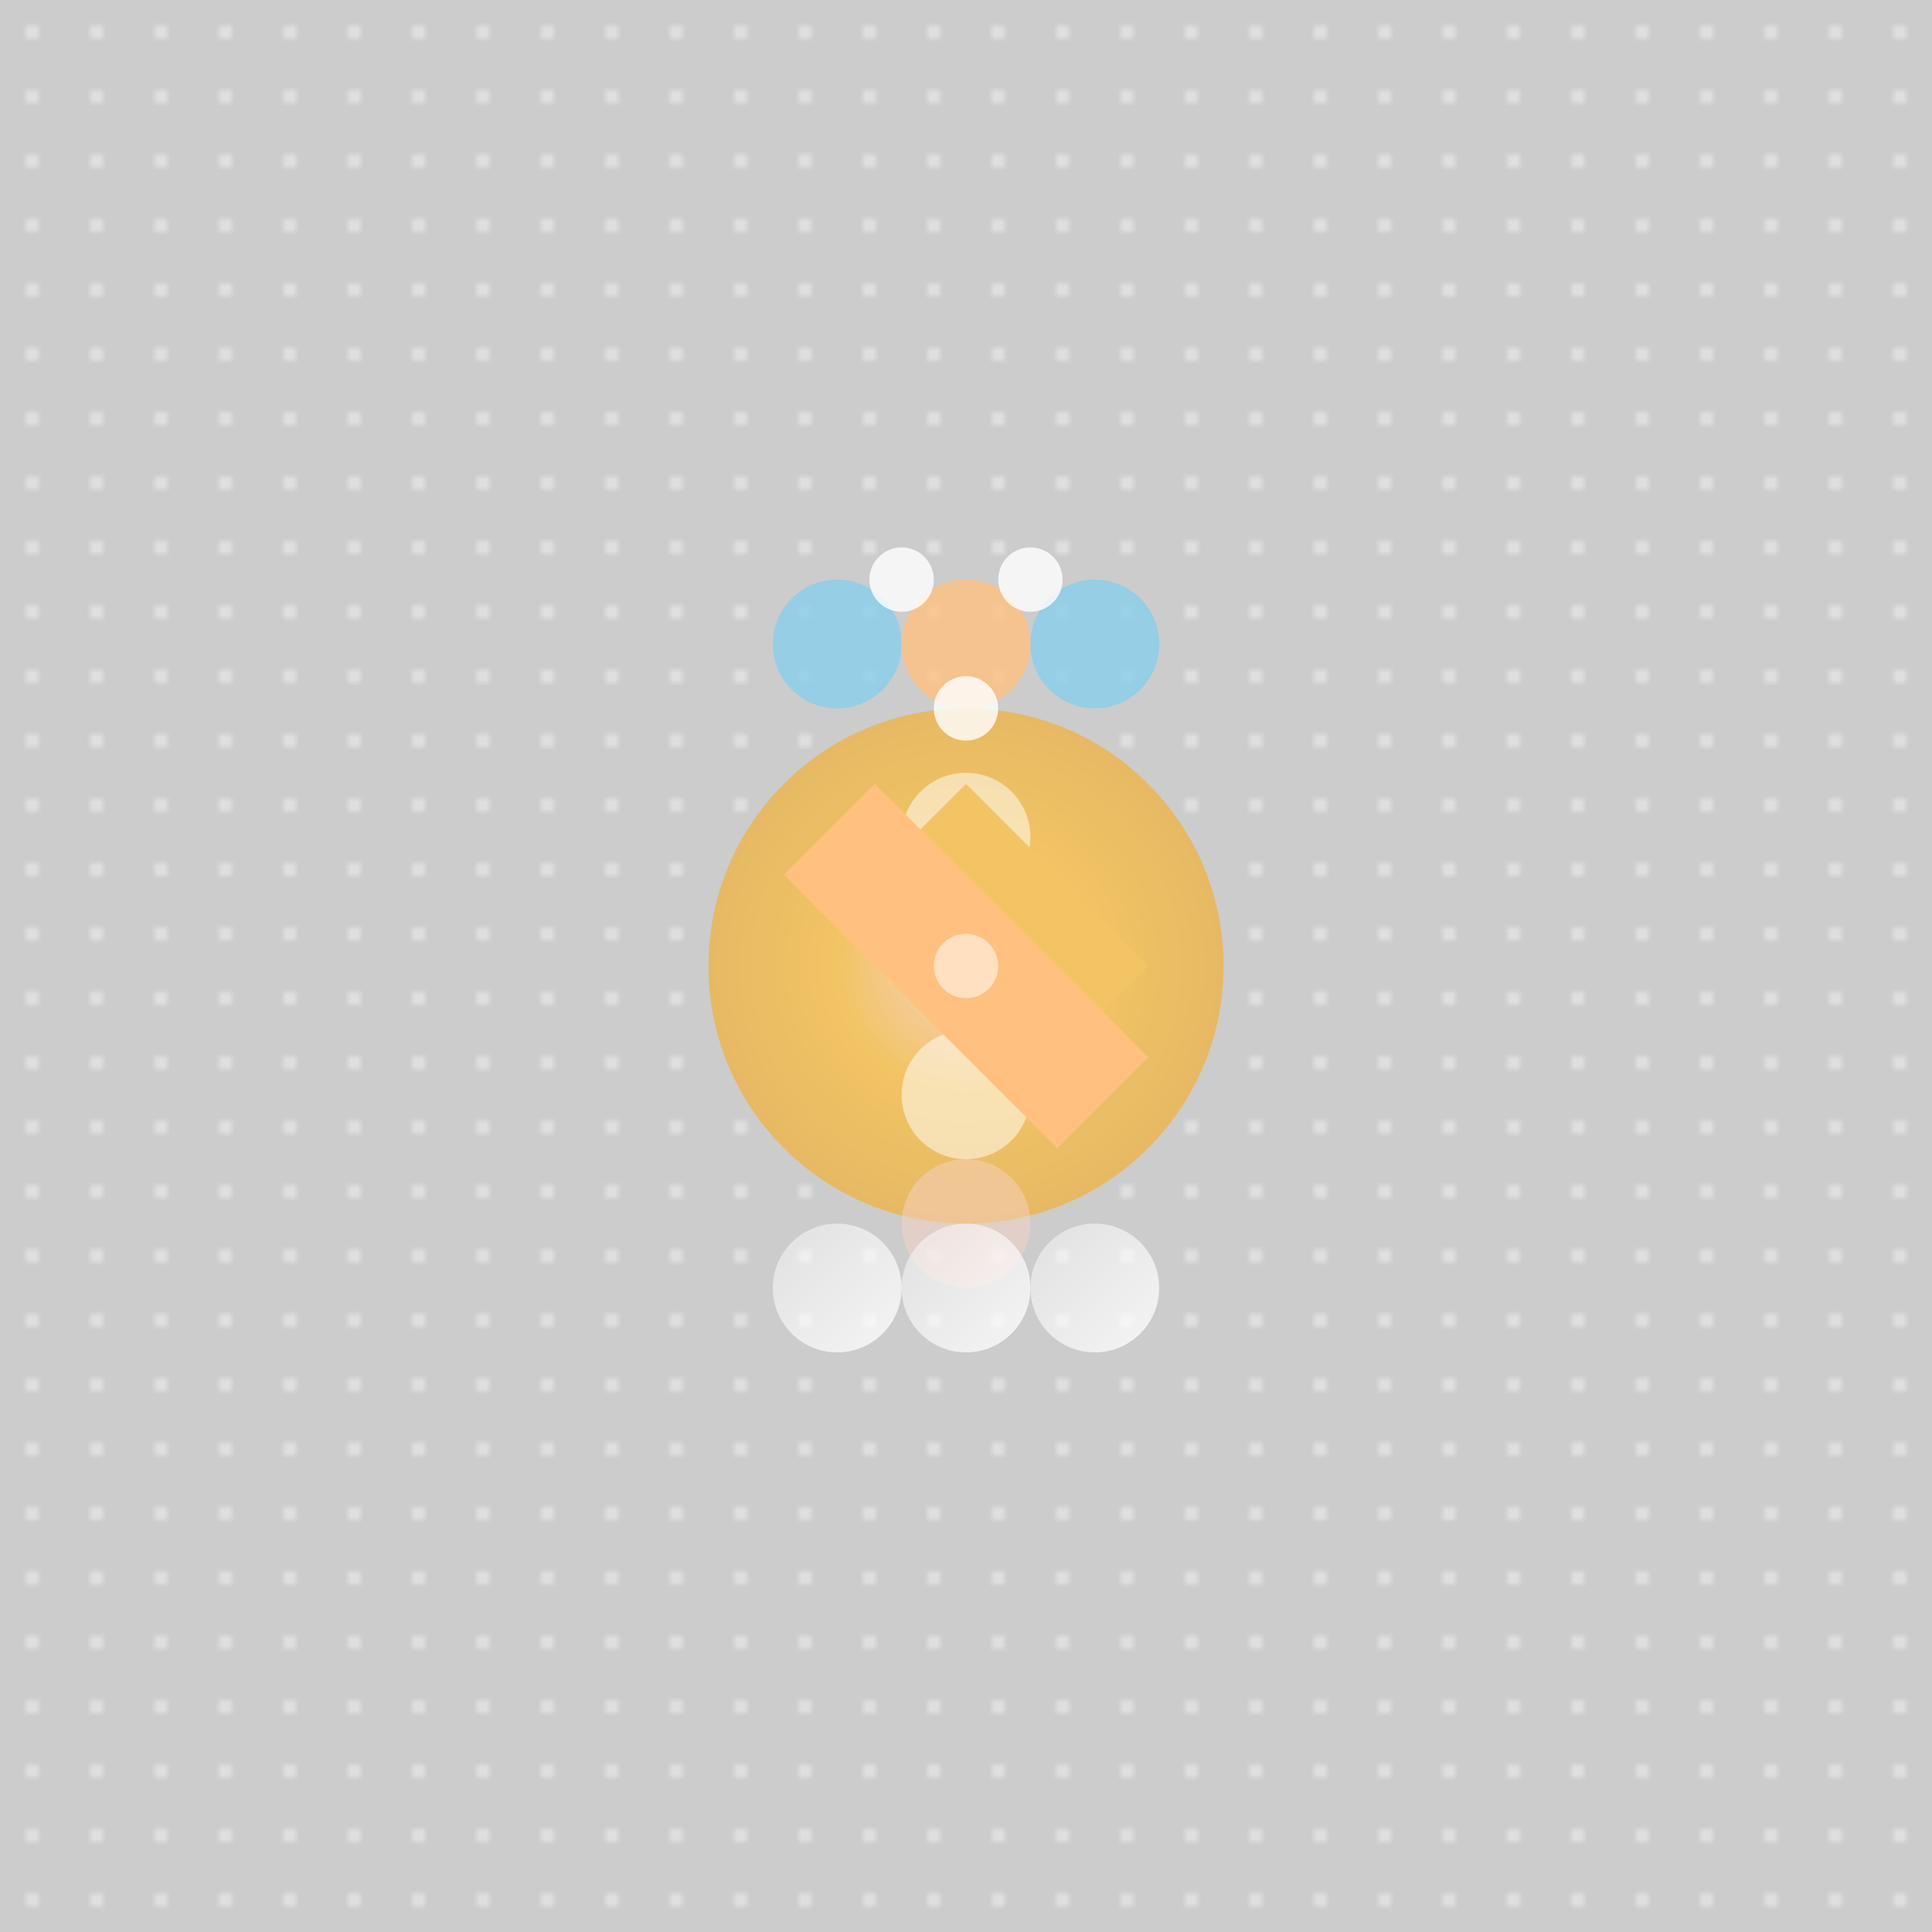 <svg xmlns="http://www.w3.org/2000/svg" viewBox="0 0 300 300">
  <defs>
    <radialGradient id="giraffe-fur" cx="50%" cy="50%" r="50%" fx="50%" fy="50%">
      <stop offset="0%" stop-color="#F7D2C4" stop-opacity="1"/>
      <stop offset="50%" stop-color="#F2C464" stop-opacity="1"/>
      <stop offset="100%" stop-color="#E7B964" stop-opacity="1"/>
    </radialGradient>
    <linearGradient id="planet-glow" x1="0%" y1="0%" x2="100%" y2="100%">
      <stop offset="0%" stop-color="#FFFFFF" stop-opacity="0.5"/>
      <stop offset="100%" stop-color="#FFFFFF" stop-opacity="1"/>
    </linearGradient>
    <pattern id="star-field" width="10" height="10" patternUnits="userSpaceOnUse">
      <rect x="0" y="0" width="10" height="10" fill="#000000" fill-opacity="0.2"/>
      <circle cx="5" cy="5" r="1" fill="#FFFFFF" fill-opacity="0.5"/>
    </pattern>
  </defs>
  <rect x="0" y="0" width="300" height="300" fill="url(#star-field)"/>
  <g transform="translate(150, 150)">
    <circle cx="0" cy="0" r="40" fill="url(#giraffe-fur)" transform="rotate(45)"/>
    <circle cx="0" cy="-20" r="10" fill="#FFFFFF" fill-opacity="0.5"/>
    <circle cx="0" cy="20" r="10" fill="#FFFFFF" fill-opacity="0.5"/>
    <path d="M -20, 0 L 20, 0 L 20, -20 L -20, -20 Z" fill="#F2C464" transform="rotate(45)"/>
    <circle cx="0" cy="40" r="10" fill="#F7D2C4" fill-opacity="0.5"/>
    <g transform="translate(0, -50)">
      <circle cx="-20" cy="0" r="10" fill="#87CEEB" fill-opacity="0.8"/>
      <circle cx="0" cy="0" r="10" fill="#FFC080" fill-opacity="0.8"/>
      <circle cx="20" cy="0" r="10" fill="#87CEEB" fill-opacity="0.8"/>
      <circle cx="-10" cy="-10" r="5" fill="#FFFFFF" fill-opacity="0.8"/>
      <circle cx="10" cy="-10" r="5" fill="#FFFFFF" fill-opacity="0.8"/>
      <circle cx="0" cy="10" r="5" fill="#FFFFFF" fill-opacity="0.8"/>
    </g>
    <g transform="translate(0, 50)">
      <circle cx="-20" cy="0" r="10" fill="url(#planet-glow)" fill-opacity="0.8"/>
      <circle cx="0" cy="0" r="10" fill="url(#planet-glow)" fill-opacity="0.8"/>
      <circle cx="20" cy="0" r="10" fill="url(#planet-glow)" fill-opacity="0.8"/>
    </g>
    <path d="M -30, -10 L 30, -10 L 30, 10 L -30, 10 Z" fill="#FFC080" transform="rotate(45)"/>
    <circle cx="0" cy="0" r="5" fill="#FFFFFF" fill-opacity="0.5"/>
  </g>
</svg>